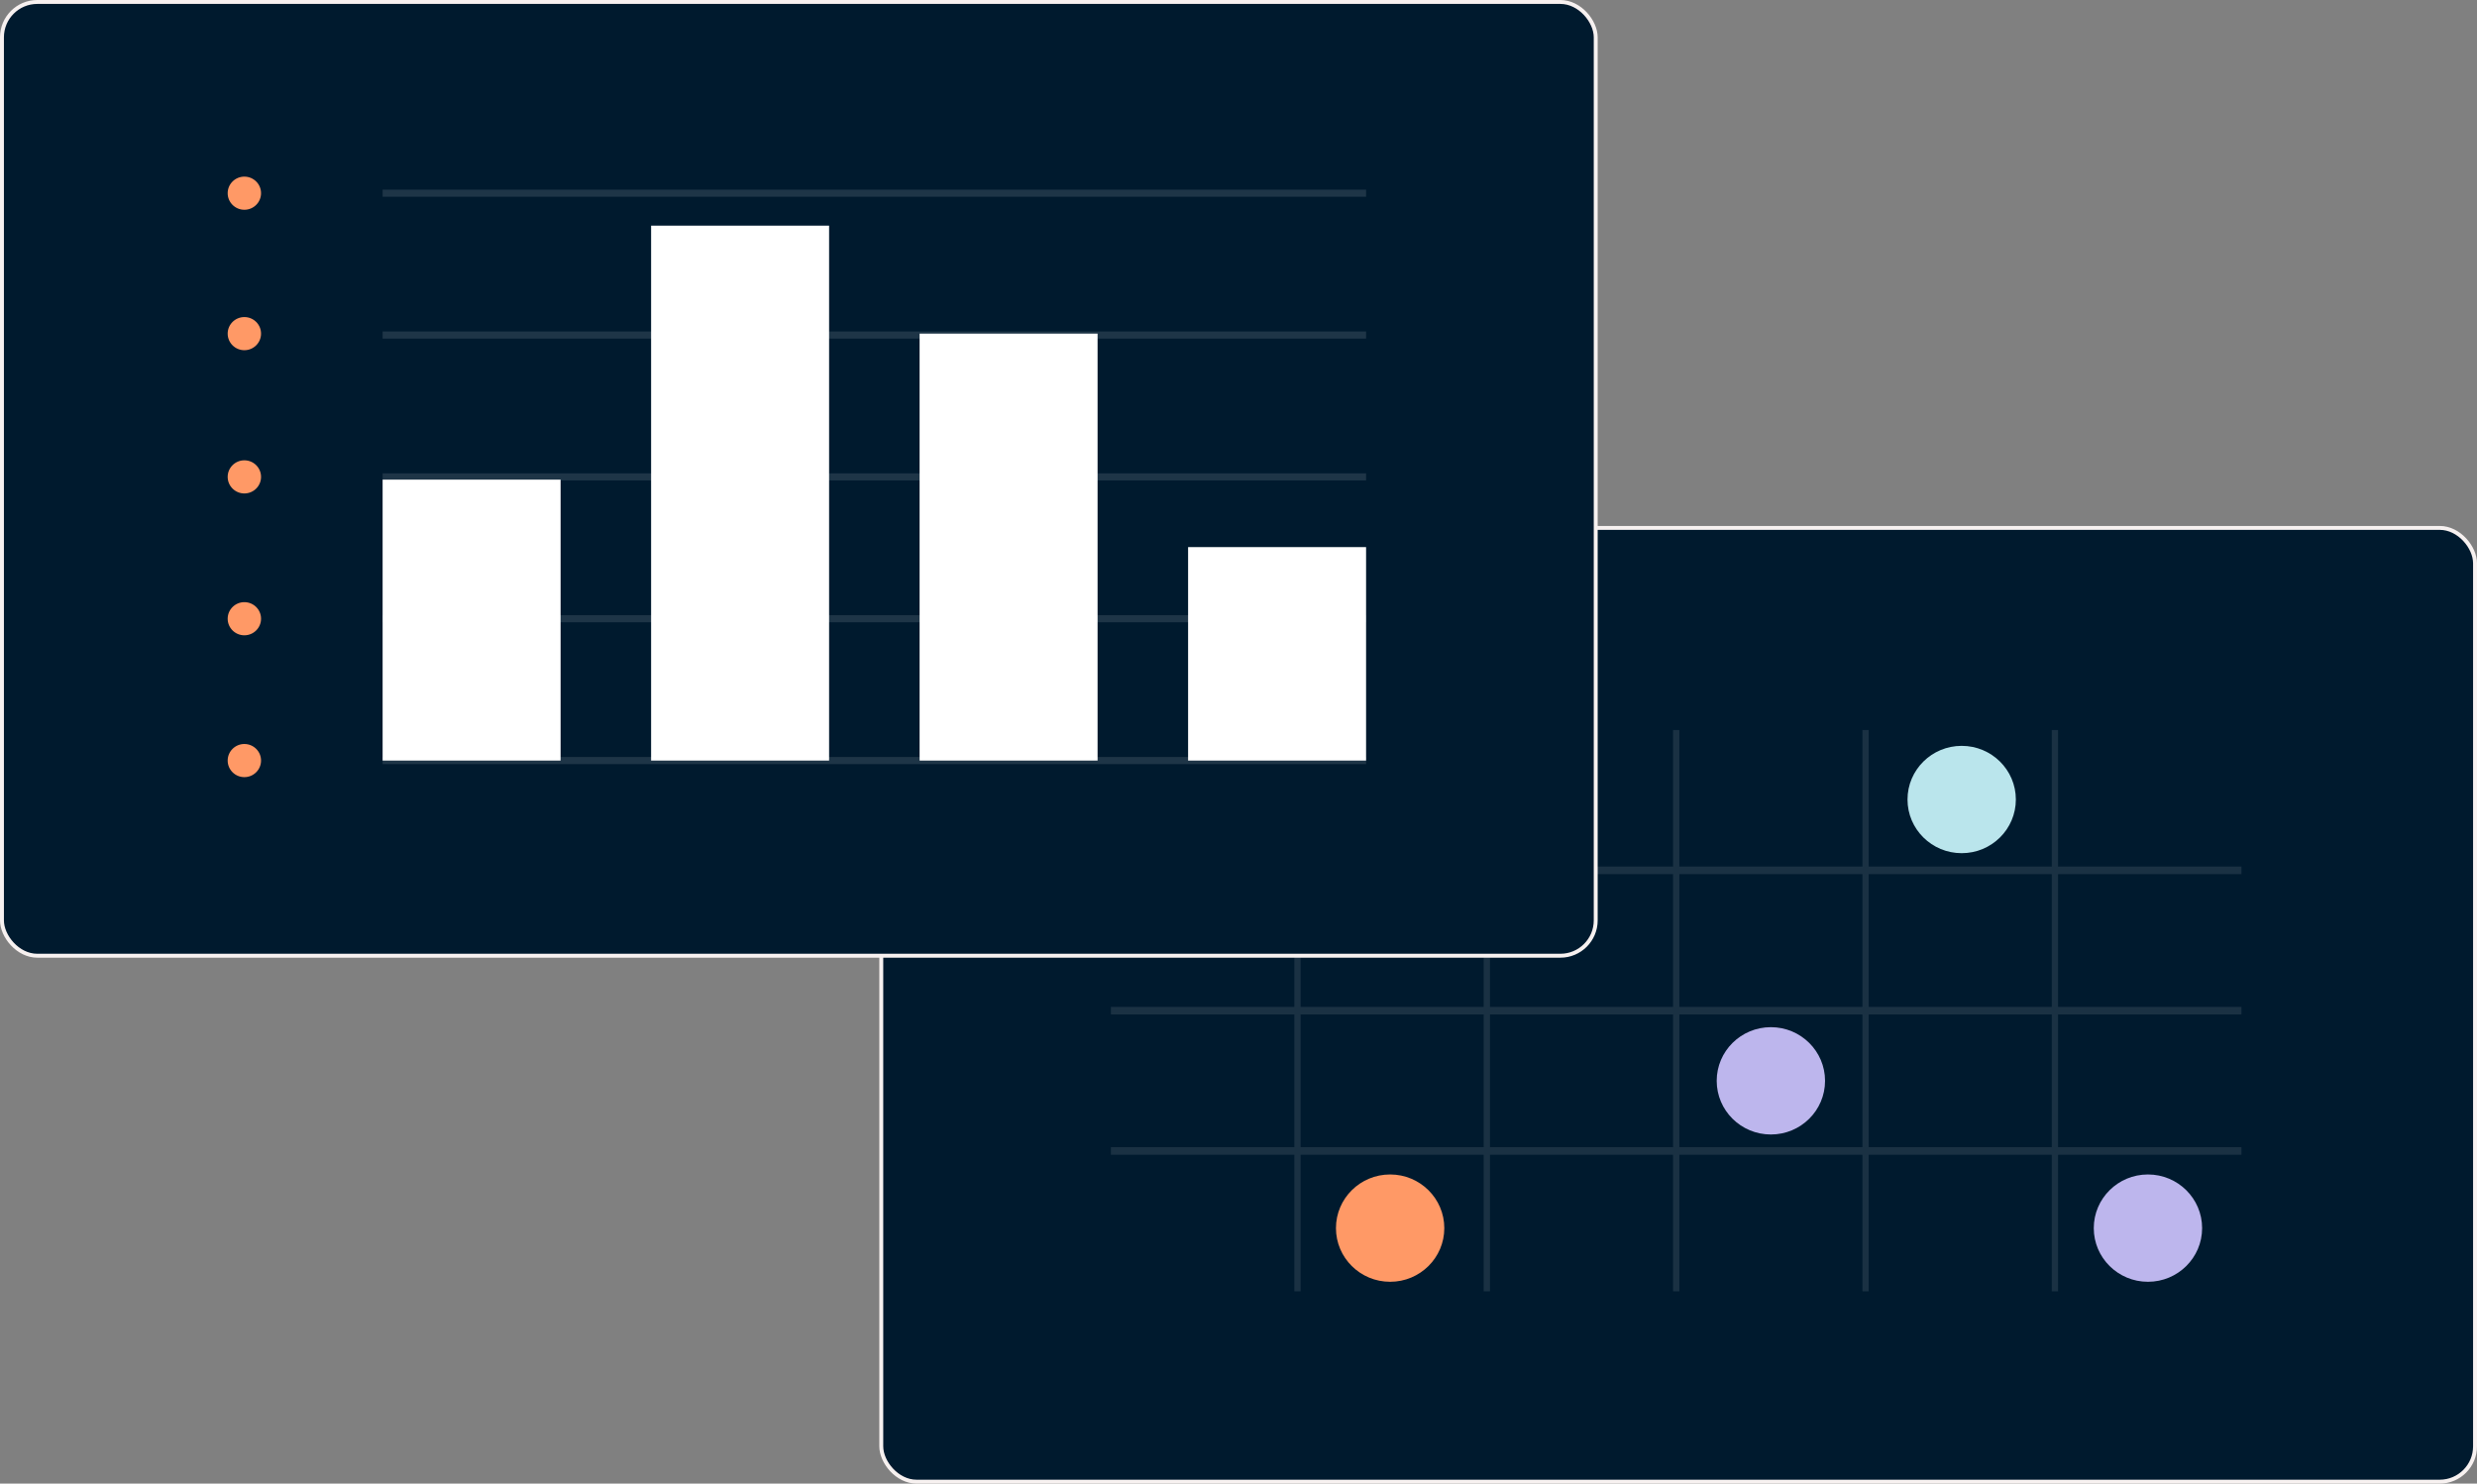 <?xml version="1.0" encoding="UTF-8"?>
<svg width="631px" height="378px" viewBox="0 0 631 378" version="1.1" xmlns="http://www.w3.org/2000/svg" xmlns:xlink="http://www.w3.org/1999/xlink">
    <rect x="0" y="0" width="631" height="378" fill="#808080" stroke="none"/>
    <title>Graphic_Data_Precision</title>
    <g id="Home" stroke="none" stroke-width="1" fill="none" fill-rule="evenodd">
        <g id="Home-Desktop" transform="translate(-654, -2244)">
            <g id="All-in-one-Block" transform="translate(0, 1714)">
                <g id="Graphic_Data_Precision" transform="translate(654, 530)">
                    <rect id="Mask-Copy-2" stroke="#F7F1F0" fill="#001A2E" x="224.5" y="134.5" width="406" height="243" rx="9"></rect>
                    <path d="M476.038,256.534 L522.681,256.534 L522.681,222.714 L476.038,222.714 L476.038,256.534 Z M476.038,292.284 L522.681,292.284 L522.681,258.464 L476.038,258.464 L476.038,292.284 Z M427.797,292.284 L474.442,292.284 L474.442,258.464 L427.797,258.464 L427.797,292.284 Z M379.558,292.284 L426.201,292.284 L426.201,258.464 L379.558,258.464 L379.558,292.284 Z M331.319,292.284 L377.962,292.284 L377.962,258.464 L331.319,258.464 L331.319,292.284 Z M331.319,256.536 L377.962,256.536 L377.962,222.716 L331.319,222.716 L331.319,256.536 Z M379.558,256.534 L426.201,256.534 L426.201,222.714 L379.558,222.714 L379.558,256.534 Z M427.797,256.534 L474.442,256.534 L474.442,222.714 L427.797,222.714 L427.797,256.534 Z M571,222.716 L571,220.783 L524.277,220.783 L524.277,186 L522.681,186 L522.681,220.783 L476.038,220.783 L476.038,186 L474.442,186 L474.442,220.783 L427.797,220.783 L427.797,186 L426.201,186 L426.201,220.783 L379.558,220.783 L379.558,186 L377.962,186 L377.962,220.783 L331.319,220.783 L331.319,186 L329.723,186 L329.723,220.783 L283,220.783 L283,222.716 L329.723,222.716 L329.723,256.534 L283,256.534 L283,258.464 L329.723,258.464 L329.723,292.284 L283,292.284 L283,294.215 L329.723,294.215 L329.723,329 L331.319,329 L331.319,294.215 L377.962,294.215 L377.962,329 L379.558,329 L379.558,294.215 L426.201,294.215 L426.201,329 L427.797,329 L427.797,294.215 L474.442,294.215 L474.442,329 L476.038,329 L476.038,294.215 L522.681,294.215 L522.681,329 L524.277,329 L524.277,294.215 L571,294.215 L571,292.284 L524.277,292.284 L524.277,258.464 L571,258.464 L571,256.534 L524.277,256.534 L524.277,222.716 L571,222.716 Z" id="Fill-1" fill-opacity="0.405" fill="#FFFFFF" opacity="0.257"></path>
                    <path d="M513.526,203.702 C513.526,211.254 507.347,217.374 499.727,217.374 C492.105,217.374 485.926,211.254 485.926,203.702 C485.926,196.15 492.105,190.03 499.727,190.03 C507.347,190.03 513.526,196.15 513.526,203.702" id="Fill-3" fill="#BAE5EC"></path>
                    <path d="M464.919,275.375 C464.919,282.927 458.74,289.047 451.12,289.047 C443.498,289.047 437.319,282.927 437.319,275.375 C437.319,267.823 443.498,261.703 451.12,261.703 C458.74,261.703 464.919,267.823 464.919,275.375" id="Fill-5" fill="#BDB6ED"></path>
                    <path d="M367.927,312.904 C367.927,320.456 361.748,326.576 354.128,326.576 C346.506,326.576 340.327,320.456 340.327,312.904 C340.327,305.352 346.506,299.232 354.128,299.232 C361.748,299.232 367.927,305.352 367.927,312.904" id="Fill-7" fill="#FF9966"></path>
                    <path d="M560.975,312.904 C560.975,320.456 554.797,326.576 547.176,326.576 C539.554,326.576 533.375,320.456 533.375,312.904 C533.375,305.352 539.554,299.232 547.176,299.232 C554.797,299.232 560.975,305.352 560.975,312.904" id="Fill-9" fill="#BDB6ED"></path>
                    <rect id="Mask-Copy" stroke="#F7F1F0" fill="#001A2E" x="0.5" y="0.5" width="406" height="243" rx="9"></rect>
                    <g id="Bar-CHart" transform="translate(57.999, 45)">
                        <path d="M8.502,4.222 C8.502,6.555 6.599,8.445 4.251,8.445 C1.905,8.445 0,6.555 0,4.222 C0,1.89 1.905,0 4.251,0 C6.599,0 8.502,1.89 8.502,4.222" id="Fill-15" fill="#FF9966"></path>
                        <path d="M8.502,40.004 C8.502,42.336 6.599,44.226 4.251,44.226 C1.905,44.226 0,42.336 0,40.004 C0,37.671 1.905,35.781 4.251,35.781 C6.599,35.781 8.502,37.671 8.502,40.004" id="Fill-18" fill="#FF9966"></path>
                        <path d="M8.502,76.5 C8.502,78.833 6.599,80.723 4.251,80.723 C1.905,80.723 0,78.833 0,76.5 C0,74.168 1.905,72.278 4.251,72.278 C6.599,72.278 8.502,74.168 8.502,76.5" id="Fill-21" fill="#FF9966"></path>
                        <path d="M8.502,112.639 C8.502,114.972 6.599,116.862 4.251,116.862 C1.905,116.862 0,114.972 0,112.639 C0,110.307 1.905,108.417 4.251,108.417 C6.599,108.417 8.502,110.307 8.502,112.639" id="Fill-24" fill="#FF9966"></path>
                        <path d="M8.502,148.778 C8.502,151.11 6.599,153 4.251,153 C1.905,153 0,151.11 0,148.778 C0,146.445 1.905,144.555 4.251,144.555 C6.599,144.555 8.502,146.445 8.502,148.778" id="Fill-27" fill="#FF9966"></path>
                        <polygon id="Fill-5" fill-opacity="0.12" fill="#FFFFFF" points="39.47 5.129 290.001 5.129 290.001 3.315 39.47 3.315"></polygon>
                        <polygon id="Fill-7" fill-opacity="0.12" fill="#FFFFFF" points="39.47 41.268 290.001 41.268 290.001 39.455 39.47 39.455"></polygon>
                        <polygon id="Fill-9" fill-opacity="0.12" fill="#FFFFFF" points="39.47 77.408 290.001 77.408 290.001 75.594 39.47 75.594"></polygon>
                        <polygon id="Fill-11" fill-opacity="0.12" fill="#FFFFFF" points="39.47 113.547 290.001 113.547 290.001 111.733 39.47 111.733"></polygon>
                        <polygon id="Fill-13" fill-opacity="0.12" fill="#FFFFFF" points="39.47 149.684 290.001 149.684 290.001 147.871 39.47 147.871"></polygon>
                        <polygon id="Fill-1" fill="#FFFFFF" points="39.47 148.778 84.81 148.778 84.81 77.203 39.47 77.203"></polygon>
                        <polygon id="Fill-2" fill="#FFFFFF" points="107.868 148.778 153.208 148.778 153.208 12.491 107.868 12.491"></polygon>
                        <polygon id="Fill-3" fill="#FFFFFF" points="176.263 148.778 221.603 148.778 221.603 40.002 176.263 40.002"></polygon>
                        <polygon id="Fill-4" fill="#FFFFFF" points="244.661 148.779 290.001 148.779 290.001 94.392 244.661 94.392"></polygon>
                    </g>
                </g>
            </g>
        </g>
    </g>
</svg>